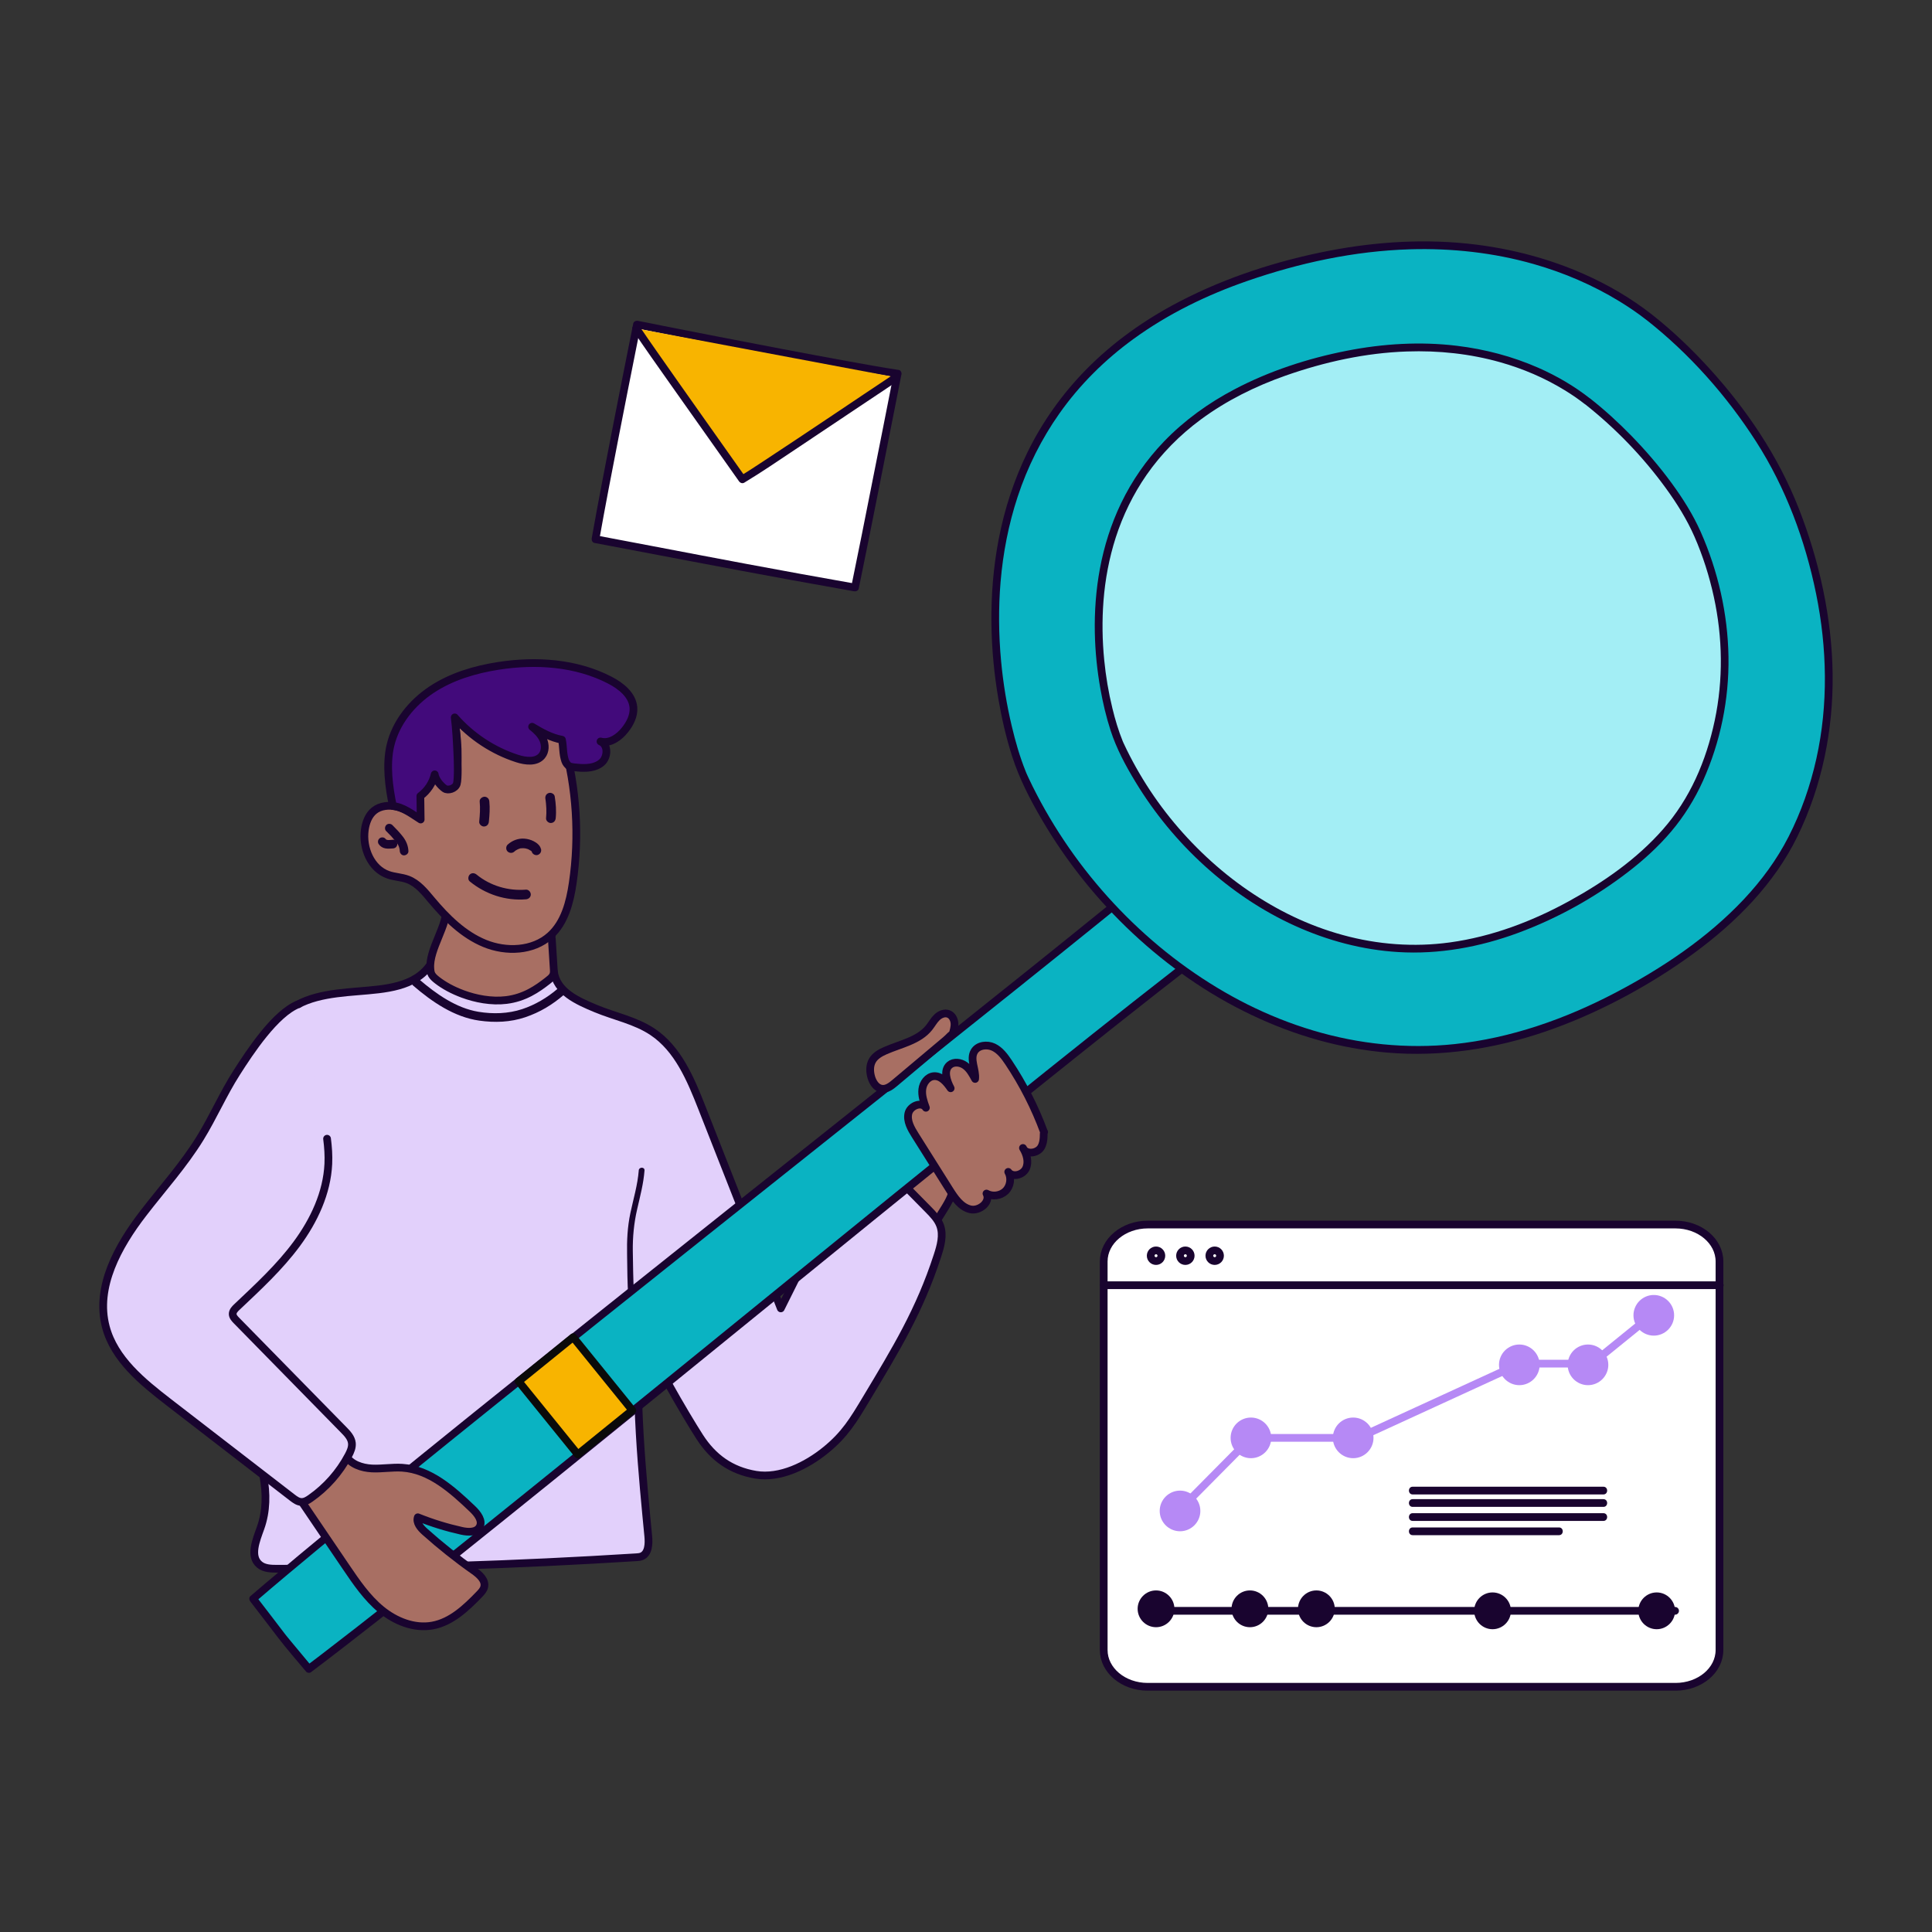 <?xml version="1.0" encoding="UTF-8"?>
<svg id="Layer_1" data-name="Layer 1" xmlns="http://www.w3.org/2000/svg" viewBox="0 0 500 500">
  <rect x="0" y="0" width="500" height="500" fill="#333333" stroke="none"/>
  <defs>
    <style>
      .cls-1 {
        fill: #b689f5;
      }

      .cls-1, .cls-2, .cls-3, .cls-4, .cls-5, .cls-6, .cls-7, .cls-8 {
        stroke-linecap: round;
        stroke-linejoin: round;
      }

      .cls-1, .cls-6 {
        stroke: #b689f5;
      }

      .cls-9, .cls-8 {
        fill: #f8b400;
      }

      .cls-10, .cls-5 {
        fill: #fff;
      }

      .cls-11 {
        fill: #a3eef5;
      }

      .cls-12 {
        fill: #19042f;
      }

      .cls-13 {
        fill: #0ab3c2;
      }

      .cls-2 {
        fill: #a86f63;
      }

      .cls-2, .cls-3, .cls-4, .cls-5, .cls-6, .cls-7, .cls-8 {
        stroke-width: 2px;
      }

      .cls-2, .cls-3, .cls-4, .cls-5, .cls-7 {
        stroke: #19042f;
      }

      .cls-3 {
        fill: #420a7b;
      }

      .cls-4 {
        fill: #e2d0fb;
      }

      .cls-6, .cls-7 {
        fill: none;
      }

      .cls-8 {
        stroke: #0a0a0a;
      }
    </style>
  </defs>
  <g>
    <path class="cls-10" d="m232.3,96.7c-16.69-2.57-67.46-12.7-67.46-12.7,0,0-7.46,37.04-10.75,55.54,23.36,4.4,39.71,7.67,67.17,12.5,3.49-16.95,11.03-55.35,11.03-55.35Z"/>
    <path class="cls-12" d="m232.57,95.74c-4.36-.67-8.71-1.45-13.05-2.24-5.69-1.03-11.37-2.1-17.06-3.18s-11.47-2.2-17.2-3.31c-4.57-.89-9.14-1.79-13.71-2.69-2.12-.42-4.23-.88-6.35-1.26-.03,0-.06-.01-.09-.02-.5-.1-1.12.14-1.23.7-.91,4.53-1.81,9.06-2.71,13.6-1.82,9.2-3.63,18.4-5.38,27.61-.91,4.77-1.8,9.55-2.65,14.33-.09.5.13,1.12.7,1.23,8.43,1.59,16.85,3.2,25.27,4.8s16.82,3.18,25.24,4.72c5.55,1.01,11.1,2.01,16.66,2.99.5.09,1.11-.13,1.23-.7,1.8-8.72,3.53-17.45,5.27-26.18,1.61-8.09,3.21-16.18,4.8-24.27.32-1.63.64-3.27.96-4.9.25-1.26-1.68-1.8-1.93-.53-.92,4.69-1.85,9.38-2.77,14.06-1.82,9.23-3.65,18.46-5.5,27.68-.91,4.54-1.82,9.07-2.76,13.61l1.23-.7c-9.41-1.66-18.81-3.36-28.2-5.12-8.14-1.52-16.28-3.08-24.42-4.63-4.85-.92-9.7-1.85-14.55-2.76l.7,1.23c1.59-8.95,3.32-17.87,5.06-26.8,1.56-7.99,3.13-15.97,4.73-23.95.32-1.6.64-3.2.96-4.8l-1.23.7c1.73.34,3.45.69,5.18,1.03,4.33.86,8.67,1.71,13.01,2.55,5.65,1.1,11.31,2.2,16.97,3.28s11.52,2.19,17.29,3.24c4.58.84,9.15,1.66,13.75,2.4.42.07.84.13,1.27.2.53.08,1.08-.14,1.23-.7.13-.47-.16-1.15-.7-1.23Z"/>
  </g>
  <g>
    <path class="cls-9" d="m231.92,97.66c-8.98,5.96-34.4,23.14-39.82,26.39-5.87-8.33-23.1-32.56-27.45-39.05"/>
    <path class="cls-12" d="m231.42,96.79c-5.3,3.52-10.57,7.07-15.86,10.61-5.95,3.98-11.9,7.97-17.88,11.89-2.01,1.32-4.01,2.65-6.07,3.89l1.37.36c-3.54-5.02-7.09-10.02-10.64-15.04-4.12-5.83-8.24-11.66-12.33-17.51-1.51-2.16-3.01-4.31-4.48-6.5-.71-1.06-2.45-.06-1.73,1.01,3.1,4.63,6.34,9.17,9.55,13.73,4.2,5.97,8.42,11.92,12.64,17.88,1.76,2.48,3.51,4.96,5.26,7.44.31.44.87.66,1.37.36,4.53-2.73,8.91-5.74,13.31-8.67,6.21-4.13,12.4-8.28,18.6-12.43,2.63-1.76,5.27-3.53,7.91-5.28,1.07-.71.07-2.44-1.01-1.73h0Z"/>
  </g>
  <path class="cls-2" d="m234.92,327.12c3.45-4.82,6.71-9.75,9.76-14.78,1.31-2.16,2.61-4.7,1.6-6.98-.5-1.12-1.49-2-2.46-2.84-2.29-1.97-4.62-3.91-6.98-5.81-1.49-1.2-3.45-2.46-5.31-1.8-1.04.37-1.71,1.26-2.32,2.1-3.39,4.69-6.77,9.38-10.16,14.07-.44.61-.89,1.27-.84,1.99.05.77.67,1.4,1.25,1.96,4.46,4.25,9.37,8.12,15.46,12.1Z"/>
  <path class="cls-4" d="m143.33,251.37c.71,5.26,5.94,7.6,10.84,9.64s10.29,3.07,14.7,6.02c6.61,4.41,9.88,12.27,12.79,19.67,6.8,17.3,13.61,34.61,20.41,51.91,5.71-11.45,11.43-22.9,17.14-34.36.85-1.71,1.85-3.56,3.63-4.26,2.84-1.12,5.77,1.24,7.92,3.41,3.15,3.19,6.3,6.39,9.45,9.58,1.22,1.24,2.48,2.53,3.09,4.17.92,2.49.15,5.26-.67,7.78-4.63,14.27-10.78,24.3-18.5,37.17-3.29,5.48-5.48,9.14-10.43,13.17s-11.83,7.45-18.13,6.39c-6.34-1.07-11-4.38-14.48-9.78-3.48-5.4-13.26-22.02-15.13-28.17-2.22,14.22.52,40.32,1.81,53.85.19,1.98.09,4.52-1.77,5.24-.43.16-.89.19-1.35.22-30.94,1.94-61.94,2.93-92.94,2.97-1.59,0-3.32-.05-4.54-1.06-2.61-2.16-.89-6.28.25-9.47,3.13-8.74.04-18.41-3.72-26.9-3.75-8.49-8.28-17.12-8.05-26.4.28-10.81,6.96-20.35,9.54-30.85,1.16-4.73,1.48-9.63,1.79-14.49.36-5.66.73-11.33,1.09-16.99.38-5.85.94-12.17,4.81-16.58,4.7-5.35,12.59-6.1,19.68-6.69,7.09-.59,14.75-1.03,18.79-6.89"/>
  <path class="cls-2" d="m142.81,242.95c.17,2.63.33,5.25.5,7.88.04.56.07,1.13-.24,1.67-.27.48-.81.91-1.34,1.32-2.75,2.15-6.02,4.4-10.68,4.98-3.88.48-7.96-.33-11.26-1.55-2.6-.96-4.87-2.19-6.68-3.6-.56-.44-1.08-.9-1.37-1.41-.29-.51-.33-1.05-.37-1.58-.38-5.1,4.55-11.12,4.17-16.21,3.76,2.83,3.01,6.35,8.75,7.88,5.74,1.52,13.08-.67,18.7-2.32-.03.26-.35,3.02-.2,2.94Z"/>
  <path class="cls-2" d="m138.31,188.74c2.05.68,4.1,1.35,6.15,2.03.44.15.92.31,1.19.69.16.22.23.48.3.73,3.26,11.77,4.04,24.21,2.28,36.29-.73,5.01-2.09,10.3-5.85,13.68-4.45,4-11.37,4.28-16.91,2.01-5.54-2.26-9.94-6.64-13.79-11.23-1.76-2.1-3.56-4.36-6.12-5.33-1.63-.61-3.43-.64-5.07-1.21-4.48-1.55-6.73-6.93-6.08-11.63.26-1.87.95-3.78,2.41-4.97,1.62-1.31,3.92-1.51,5.95-1.01,2.02.5,3.84,1.6,5.62,2.69-1.63-4.61.32-9.8,3.64-12.46,1.29,1.26,2.67,3.82,4.38,4.4.29.1.6.18.88.08.47-.17.61-.75.68-1.24.81-5.59.62-11.32-.57-16.85,2.33,2.98,5.91,4.71,9.07,6.8,1.42.93,2.56,1.76,4.24,1.99,3.82.51,7.3-2.02,7.61-5.48Z"/>
  <path class="cls-12" d="m165.31,302.91c-.29,3.74-1.38,7.33-2.16,10.99s-.93,7.16-.86,10.82.04,7.34.33,10.99c.26,3.22,1.04,6.4,3.01,9.02.57.76,1.88.01,1.3-.76-2.12-2.81-2.72-6.2-2.89-9.64s-.22-7.05-.27-10.57.29-7.2,1.12-10.79c.76-3.33,1.65-6.63,1.91-10.05.07-.96-1.43-.96-1.5,0h0Z"/>
  <g>
    <g>
      <path class="cls-13" d="m320.91,239.23c-48.09,35.58-190.79,154.83-240.99,192.65-11-13.22-3.26-3.79-14.43-18.14,48.23-41.44,193.81-155.02,238.66-192.38"/>
      <path class="cls-12" d="m320.41,238.37c-5.59,4.14-11.11,8.38-16.6,12.65-7.04,5.47-14.03,10.99-21,16.53-8.1,6.44-16.17,12.91-24.23,19.4-8.89,7.16-17.77,14.34-26.64,21.53-9.26,7.5-18.5,15.02-27.75,22.53-9.32,7.57-18.63,15.15-27.95,22.72s-18.14,14.73-27.23,22.08c-8.39,6.79-16.79,13.57-25.21,20.33-7.41,5.94-14.83,11.87-22.29,17.76-6.09,4.8-12.19,9.58-18.35,14.29-1.24.95-2.49,1.89-3.74,2.84l1.21.16c-1.78-2.14-3.57-4.28-5.35-6.43-.37-.44-.73-.88-1.09-1.33-.13-.16-.26-.33-.39-.49-.17-.21-.14-.18-.2-.26-2.46-3.21-4.9-6.44-7.39-9.64v1.41c5.53-4.75,11.12-9.42,16.74-14.07,7.04-5.83,14.11-11.61,21.2-17.37,8.17-6.64,16.36-13.25,24.56-19.84,8.88-7.14,17.78-14.27,26.68-21.38s18.63-14.87,27.95-22.29,18.66-14.85,27.99-22.28c8.98-7.14,17.95-14.29,26.92-21.43,8.25-6.58,16.51-13.16,24.75-19.76,7.13-5.71,14.26-11.43,21.37-17.18,5.72-4.62,11.42-9.26,17.09-13.94,1.13-.94,2.27-1.87,3.4-2.81.99-.82-.43-2.23-1.41-1.41-5.25,4.37-10.54,8.69-15.84,12.99-6.82,5.53-13.66,11.04-20.5,16.53-8.01,6.42-16.03,12.83-24.06,19.23-8.79,7.01-17.58,14.01-26.37,21.01-9.28,7.38-18.56,14.76-27.83,22.15s-18.72,14.91-28.06,22.37c-9.07,7.24-18.14,14.49-27.19,21.76-8.42,6.75-16.82,13.52-25.21,20.32-7.36,5.96-14.71,11.94-22.02,17.97-6.01,4.95-12,9.92-17.94,14.96-1.21,1.03-2.42,2.06-3.63,3.1-.44.38-.31,1.02,0,1.41,2.41,3.1,4.78,6.24,7.17,9.35,2.31,3.01,4.83,5.87,7.26,8.79.25.31.88.4,1.21.16,5.77-4.35,11.47-8.78,17.16-13.24,7.18-5.63,14.32-11.3,21.44-17,8.2-6.56,16.38-13.14,24.55-19.74,8.95-7.23,17.9-14.48,26.83-21.74,9.28-7.53,18.55-15.07,27.83-22.61,9.3-7.56,18.6-15.12,27.9-22.67s18.03-14.62,27.06-21.91c8.29-6.69,16.6-13.37,24.93-20.02,7.27-5.81,14.56-11.59,21.88-17.33,5.9-4.62,11.82-9.21,17.82-13.72,1.19-.9,2.39-1.79,3.59-2.68,1.02-.76.03-2.49-1.01-1.73h0Z"/>
    </g>
    <g>
      <path class="cls-13" d="m426.86,82.12c14.32,11.25,29,29.18,36.15,45.93,12.12,28.4,14.8,60.63,1.1,88.3-7.55,15.26-21.09,26.77-35.57,35.73-16.73,10.36-35.53,17.98-55.16,19.41-45.5,3.31-88.74-28.55-108.13-69.84-7.32-15.59-28.35-100.31,57.4-129.95,54.78-18.94,89.89-.83,104.21,10.43Z"/>
      <path class="cls-12" d="m426.15,82.83c11.09,8.74,20.72,19.59,28.34,31.47s12.7,25.5,15.52,39.39c2.85,14.02,3.18,28.66.06,42.67-1.56,6.99-3.94,13.82-7.2,20.2-3.04,5.95-7.03,11.35-11.6,16.21-9.42,10-21.12,17.81-33.24,24.16-12.96,6.79-27.06,11.76-41.67,13.29-12.28,1.29-24.69,0-36.51-3.53s-22.62-9.07-32.51-16.11c-10.05-7.15-19.02-15.85-26.59-25.58-3.79-4.88-7.23-10.04-10.28-15.41-1.51-2.67-2.93-5.39-4.24-8.17-.17-.35-.33-.71-.49-1.07-.09-.2-.15-.36-.12-.28-.07-.17-.14-.35-.21-.52-1.51-3.76-2.63-7.68-3.56-11.61-1.32-5.55-2.24-11.2-2.77-16.88-.63-6.81-.7-13.67-.13-20.48.63-7.48,2.07-14.9,4.42-22.03,2.53-7.67,6.16-14.97,10.83-21.58,5.24-7.42,11.79-13.91,19.14-19.24,8.95-6.51,18.99-11.39,29.43-15.01,13.55-4.7,27.75-7.77,42.12-8.2,10.83-.32,21.69.86,32.11,3.84,7.76,2.22,15.24,5.42,22.12,9.63,2.43,1.49,4.79,3.09,7.03,4.85,1,.79,2.43-.62,1.41-1.41-5.42-4.25-11.41-7.75-17.71-10.53-8.88-3.92-18.3-6.41-27.93-7.61-12.61-1.56-25.43-.81-37.88,1.59-13.37,2.58-26.65,6.86-38.76,13.15-8.94,4.64-17.27,10.53-24.32,17.74-6.1,6.24-11.22,13.44-15.05,21.28-3.49,7.12-5.95,14.72-7.45,22.5-1.39,7.24-1.98,14.63-1.88,22,.09,6.5.71,12.99,1.81,19.4.85,4.95,1.98,9.86,3.5,14.64,1.86,5.84,4.66,11.27,7.76,16.56,6.35,10.85,14.31,20.79,23.49,29.38,9.1,8.51,19.45,15.76,30.71,21.12s22.95,8.71,35.16,9.76c13.88,1.19,27.83-.96,40.97-5.46s26.81-11.74,38.49-20.32c10.92-8.03,20.74-17.92,26.73-30.22,6.36-13.05,9.27-27.53,9.08-42.02s-3.43-29.21-8.77-42.83c-5.28-13.44-13.39-25.5-23.09-36.16-4.57-5.03-9.51-9.75-14.85-13.96-1-.79-2.42.62-1.41,1.41Z"/>
    </g>
    <g>
      <path class="cls-11" d="m410.85,103.84c10.7,8.41,23.38,22.42,28.72,34.93,9.05,21.22,9.35,44.69-.89,65.36-5.64,11.4-15.76,20-26.58,26.7-12.5,7.74-26.55,13.44-41.22,14.5-34,2.47-66.31-21.33-80.8-52.19-5.47-11.65-21.19-74.95,42.89-97.1,40.94-14.15,67.17-.62,77.87,7.79Z"/>
      <path class="cls-12" d="m410.14,104.55c7.89,6.22,15.04,13.62,20.95,21.75,2.87,3.94,5.48,8.12,7.44,12.59,2.19,5,3.85,10.25,5.01,15.58,2.29,10.5,2.46,21.47.23,32s-6.42,20.23-13.4,28.17c-6.76,7.69-15.34,13.65-24.26,18.55-9.59,5.27-20.02,9.22-30.9,10.71-9.25,1.27-18.68.56-27.68-1.91s-17.01-6.41-24.5-11.53-14.45-11.64-20.25-18.85c-2.91-3.62-5.55-7.46-7.9-11.47-1.16-1.98-2.25-4.01-3.27-6.08-.28-.58-.57-1.16-.83-1.74-.05-.11-.1-.22-.14-.32-.15-.34.04.12-.08-.18-1.12-2.76-1.97-5.62-2.67-8.51-1.02-4.17-1.71-8.33-2.12-12.5-.5-5.07-.58-10.19-.19-15.27.43-5.57,1.46-11.09,3.17-16.42,1.85-5.75,4.52-11.22,7.96-16.19,3.84-5.53,8.66-10.38,14.08-14.38,6.65-4.91,14.13-8.6,21.91-11.34,10.11-3.55,20.71-5.89,31.44-6.25,8.14-.28,16.32.58,24.16,2.8,5.83,1.65,11.44,4.04,16.61,7.21.97.59,1.92,1.21,2.85,1.85.43.3.86.61,1.28.92s.8.6,1.08.82c1,.79,2.43-.62,1.41-1.41-4.1-3.22-8.62-5.86-13.39-7.96-6.71-2.95-13.82-4.82-21.1-5.7-9.5-1.15-19.14-.55-28.51,1.29-10.03,1.97-19.99,5.21-29.05,9.98-6.72,3.53-12.97,8.02-18.24,13.5-4.51,4.69-8.28,10.1-11.1,15.97-2.59,5.38-4.4,11.11-5.49,16.98-1.01,5.46-1.42,11.02-1.31,16.56.1,4.86.59,9.7,1.44,14.49.65,3.66,1.5,7.29,2.65,10.82,1.52,4.67,3.85,9.02,6.39,13.21,4.9,8.11,11,15.51,18.03,21.87,6.93,6.27,14.77,11.58,23.29,15.44,8.42,3.82,17.46,6.23,26.7,6.79,10.58.65,21.17-1.3,31.08-4.97,10.16-3.76,19.87-9.16,28.46-15.78,4.03-3.1,7.81-6.54,11.1-10.42s6.11-8.37,8.25-13.13c4.52-10.08,6.77-21.08,6.6-32.12s-2.69-22.17-7.18-32.3c-2-4.51-4.66-8.72-7.57-12.69-3.15-4.3-6.63-8.35-10.35-12.17-3.36-3.45-6.92-6.71-10.7-9.68-1-.79-2.42.62-1.41,1.41Z"/>
    </g>
  </g>
  <path class="cls-2" d="m89.46,376.73c1.36,2.24,4.17,3.18,6.79,3.31,2.62.13,5.24-.36,7.86-.19,7.16.47,12.98,5.71,18.17,10.66,1.31,1.25,2.72,3.08,1.84,4.66-.83,1.49-2.99,1.38-4.65,1.01-3.87-.86-7.66-2.03-11.34-3.51-.47,1.39.71,2.74,1.8,3.72,4.02,3.6,8.25,6.97,12.66,10.07,1.47,1.03,3.14,2.5,2.72,4.25-.18.75-.74,1.35-1.28,1.91-3.43,3.55-7.26,7.19-12.12,8.07-4.7.85-9.55-1.1-13.24-4.13s-6.42-7.04-9.1-10.99c-3.7-5.45-7.39-10.91-11.09-16.36-.14-.21-.29-.43-.34-.68-.17-.9.89-1.48,1.68-1.95,2.12-1.26,3.2-3.67,4.52-5.75,1.32-2.08,3.4-4.13,5.11-4.1Z"/>
  <path class="cls-4" d="m77.27,259.87c-6,2.31-12.59,12.36-16.05,17.78s-6.02,11.36-9.39,16.84c-4.28,6.96-9.79,13.06-14.77,19.53-6.52,8.47-12.4,19.04-9.67,29.38,2.21,8.35,9.46,14.23,16.3,19.51,10.65,8.22,21.3,16.44,31.95,24.66.71.54,1.47,1.11,2.37,1.14.86.03,1.64-.45,2.35-.95,4.09-2.86,7.48-6.7,9.82-11.11.52-.98,1-2.06.89-3.16-.14-1.37-1.16-2.47-2.13-3.45-9.25-9.44-18.51-18.87-27.76-28.31-.46-.47-.95-1.01-.96-1.67,0-.71.54-1.29,1.06-1.78,5.47-5.18,11.05-10.31,15.52-16.37,4.47-6.06,7.82-13.19,8.17-20.71.1-2.17-.05-4.34-.33-6.5"/>
  <path class="cls-2" d="m270.18,292.96c-2.33-6.33-5.41-12.38-9.15-17.99-1.04-1.55-2.2-3.14-3.88-3.95s-4.03-.53-4.99,1.07c-1.25,2.09.47,4.73.2,7.14-.69-1.28-1.41-2.61-2.58-3.46-1.17-.86-2.93-1.09-4.03-.14-1.64,1.43-.74,4.09.28,6.01-1.06-1.55-2.48-3.27-4.34-3.13-1.63.13-2.82,1.77-3,3.4-.19,1.63.37,3.24.93,4.78-1.07-1.72-4.08-.51-4.53,1.46-.45,1.98.68,3.93,1.76,5.65,2.98,4.74,5.96,9.47,8.95,14.21,1.32,2.09,2.86,4.35,5.26,4.95s5.39-1.88,4.24-4.07c1.56.88,3.68.59,4.95-.67,1.27-1.26,1.56-3.39.68-4.94,1.09,1.52,3.77.83,4.58-.86.81-1.69.21-3.73-.77-5.33.74,1.78,3.68,1.47,4.68-.18.99-1.66.52-3.8.8-3.95Z"/>
  <path class="cls-2" d="m246.48,267.76c.3-.96.61-1.94.54-2.94s-.6-2.04-1.54-2.4c-1.03-.41-2.22.11-3.02.89s-1.32,1.78-2.01,2.64c-2.7,3.38-7.38,4.22-11.34,5.96-1.3.57-2.62,1.32-3.33,2.55-.76,1.31-.7,2.95-.27,4.39.41,1.36,1.35,2.77,2.76,2.93,1.23.14,2.34-.71,3.29-1.51,4.42-3.72,8.84-7.43,13.26-11.15.81-.68,1.69-1.78,1.66-1.37Z"/>
  <path class="cls-12" d="m99.98,215.12c.87.84,1.69,1.73,2.46,2.67.09.11.18.21.26.32-.07-.09-.04-.06,0,.01.04.06.08.11.11.17.15.22.27.46.38.7-.05-.1-.03-.09,0,0,.02.06.05.12.07.19.05.14.09.29.12.43.02.06.03.13.04.19,0,.02.04.23.02.1s0,.07,0,.1c0,.08.01.17.02.25.03.59.5,1.15,1.12,1.12.59-.03,1.16-.5,1.12-1.12-.07-1.44-.61-2.69-1.5-3.81-.82-1.03-1.71-1.99-2.65-2.91-.42-.41-1.18-.45-1.59,0s-.45,1.15,0,1.59h0Z"/>
  <path class="cls-12" d="m101.69,217.33c-.52.04-1.05.11-1.58.04l.3.04c-.17-.03-.34-.07-.51-.13l.27.11c-.13-.05-.25-.12-.36-.2l.23.18c-.09-.07-.16-.14-.23-.23l.18.23s-.05-.07-.07-.1c-.16-.24-.39-.44-.67-.52-.27-.07-.63-.04-.87.11s-.45.39-.52.67-.05.61.11.87c.39.6,1.03,1.04,1.74,1.16.67.12,1.31.06,1.98.01.3-.02.58-.11.8-.33.2-.2.34-.52.33-.8s-.11-.59-.33-.8-.5-.35-.8-.33h0Z"/>
  <path class="cls-3" d="m117.7,185.69c4.3,4.9,9.94,8.62,16.15,10.62,2.17.7,4.93,1.04,6.38-.72.94-1.14.94-2.84.34-4.19s-1.71-2.4-2.86-3.32c2.43,1.45,4.93,2.87,7.72,3.36.4,1.97.19,3.61.85,5.51.17.49.66,1.17,1.13,1.37.51.22,1.61.31,2.17.35,2.16.19,4.54.08,6.16-1.36s1.67-4.61-.33-5.42c2.39.66,4.8-1.05,6.34-3,1.31-1.65,2.34-3.67,2.18-5.77-.25-3.26-3.22-5.61-6.12-7.11-8.76-4.52-19.11-5.2-28.85-3.68-6.08.95-12.13,2.75-17.26,6.15-5.13,3.4-9.29,8.53-10.68,14.52-1.13,4.87-.38,10.71.66,15.6,2.55.19,5.02,2.12,7.19,3.49-.03-1.4-.05-4.67-.08-6.07,1.85-1.36,3.19-3.39,3.71-5.62.18,1.32,1.48,2.91,2.56,3.67.88.62,2.78.06,3.16-1.21.38-1.27.23-6.13.16-7.45-.15-3.35-.31-6.7-.7-9.75Z"/>
  <g>
    <path class="cls-12" d="m141.15,206.76c.02.13.04.27.06.4.04.27-.03-.23.01.07.03.24.06.47.08.71.04.43.07.86.09,1.3.03.83.02,1.67-.07,2.5-.07.65.62,1.28,1.25,1.25.73-.03,1.18-.55,1.25-1.25.19-1.88.04-3.78-.26-5.64-.1-.65-.94-1.07-1.54-.87-.7.23-.98.84-.87,1.54h0Z"/>
    <path class="cls-12" d="m124.14,207.44c.18,1.74.05,3.48-.12,5.21-.06.65.62,1.28,1.25,1.25.73-.03,1.18-.55,1.25-1.25.17-1.74.3-3.47.12-5.21-.03-.34-.12-.63-.37-.88-.22-.22-.57-.38-.88-.37-.62.03-1.32.55-1.25,1.25h0Z"/>
    <path class="cls-12" d="m140,219.73c-.21-.93-1.05-1.59-1.86-2.01-.76-.39-1.56-.61-2.41-.68-1.6-.13-3.19.48-4.36,1.56-.48.45-.48,1.32,0,1.77.51.47,1.25.48,1.77,0,.06-.05.12-.11.18-.16.03-.02.19-.14.06-.05-.15.1.09-.06.1-.06.05-.03.1-.07.16-.1.12-.07.24-.14.37-.2.03-.01.22-.09.06-.03-.18.07.07-.02.11-.04.2-.07.58-.24.8-.2-.07-.01-.23.02-.06.01.08,0,.15-.01.23-.02.14,0,.28,0,.41,0,.1,0,.27.06.37.03-.16-.02-.2-.03-.1-.01.03,0,.06.01.09.02.06.01.12.02.18.04.14.03.27.07.4.11.07.02.15.05.22.08.16.05-.19-.1-.04-.02.26.13.49.28.74.42.15.09-.21-.19.02.01.05.04.1.09.15.14.11.1.03.07,0-.02.12.31-.05-.26.02.07.15.64.91,1.07,1.54.87.67-.22,1.03-.85.87-1.54h0Z"/>
    <path class="cls-12" d="m136.12,230.24c-4.57.37-9.22-.98-12.78-3.9-.52-.43-1.26-.51-1.77,0-.44.44-.53,1.34,0,1.77,4.07,3.33,9.29,5.06,14.55,4.63.67-.05,1.25-.54,1.25-1.25,0-.63-.57-1.3-1.25-1.25h0Z"/>
  </g>
  <path class="cls-12" d="m144.28,255.92c-2.67,2.28-5.8,4.14-9.14,5.24-3.65,1.2-7.54,1.31-11.32.69-5.75-.95-10.95-4.62-15.3-8.36-1.09-.94-2.69.65-1.59,1.59,4.9,4.21,10.62,8.15,17.13,9.06,3.99.56,8.04.42,11.88-.88s7-3.24,9.93-5.75c1.1-.94-.5-2.53-1.59-1.59h0Z"/>
  <rect class="cls-8" x="139.85" y="349.08" width="18.16" height="24.33" transform="translate(492.01 548.25) rotate(141)"/>
  <g>
    <g>
      <path class="cls-5" d="m433.65,436.54h-136.64c-6.28,0-11.37-4.26-11.37-9.52v-100.55c0-5.28,5.11-9.56,11.41-9.56h136.54c6.3,0,11.41,4.28,11.41,9.56v100.55c0,5.26-5.09,9.52-11.37,9.52Z"/>
      <line class="cls-5" x1="285.7" y1="332.61" x2="445.07" y2="332.61"/>
      <circle class="cls-5" cx="314.36" cy="324.98" r="1.38"/>
      <circle class="cls-5" cx="306.77" cy="324.98" r="1.38"/>
      <circle class="cls-5" cx="299.18" cy="324.98" r="1.38"/>
    </g>
    <g>
      <circle class="cls-12" cx="299.18" cy="416.36" r="4"/>
      <path class="cls-12" d="m299.18,421.12c-2.62,0-4.76-2.14-4.76-4.76s2.14-4.76,4.76-4.76,4.76,2.14,4.76,4.76-2.14,4.76-4.76,4.76Zm0-8.01c-1.79,0-3.25,1.46-3.25,3.25s1.46,3.25,3.25,3.25c1.79,0,3.25-1.46,3.25-3.25s-1.46-3.25-3.25-3.25Z"/>
    </g>
    <g>
      <circle class="cls-1" cx="305.39" cy="391.03" r="4"/>
      <path class="cls-1" d="m305.39,395.79c-2.62,0-4.76-2.14-4.76-4.76s2.14-4.76,4.76-4.76,4.76,2.14,4.76,4.76-2.14,4.76-4.76,4.76Zm0-8.01c-1.79,0-3.25,1.46-3.25,3.25s1.46,3.25,3.25,3.25,3.25-1.46,3.25-3.25-1.46-3.25-3.25-3.25Z"/>
    </g>
    <g>
      <path class="cls-1" d="m327.74,372.12c0,2.21-1.79,4-4,4-2.21,0-4-1.79-4-4s1.79-4,4-4,4,1.79,4,4Z"/>
      <path class="cls-1" d="m323.74,376.88c-2.62,0-4.76-2.14-4.76-4.76s2.14-4.76,4.76-4.76,4.76,2.14,4.76,4.76-2.14,4.76-4.76,4.76Zm0-8.01c-1.79,0-3.25,1.46-3.25,3.25s1.46,3.25,3.25,3.25,3.25-1.46,3.25-3.25-1.46-3.25-3.25-3.25Z"/>
    </g>
    <g>
      <path class="cls-1" d="m354.21,372.12c0,2.21-1.79,4-4,4-2.21,0-4-1.79-4-4s1.79-4,4-4,4,1.79,4,4Z"/>
      <path class="cls-1" d="m350.2,376.88c-2.62,0-4.76-2.14-4.76-4.76s2.14-4.76,4.76-4.76,4.76,2.14,4.76,4.76-2.14,4.76-4.76,4.76Zm0-8.01c-1.79,0-3.25,1.46-3.25,3.25s1.46,3.25,3.25,3.25,3.25-1.46,3.25-3.25-1.46-3.25-3.25-3.25Z"/>
    </g>
    <g>
      <circle class="cls-1" cx="393.2" cy="353.22" r="4"/>
      <path class="cls-1" d="m393.2,357.98c-2.62,0-4.76-2.14-4.76-4.76s2.14-4.76,4.76-4.76,4.76,2.14,4.76,4.76-2.14,4.76-4.76,4.76Zm0-8.01c-1.79,0-3.25,1.46-3.25,3.25s1.46,3.25,3.25,3.25,3.25-1.46,3.25-3.25-1.46-3.25-3.25-3.25Z"/>
    </g>
    <g>
      <path class="cls-1" d="m414.97,353.22c0,2.21-1.79,4-4,4-2.21,0-4-1.79-4-4s1.79-4,4-4c2.21,0,4,1.79,4,4Z"/>
      <path class="cls-1" d="m410.97,357.98c-2.62,0-4.76-2.14-4.76-4.76s2.14-4.76,4.76-4.76,4.76,2.14,4.76,4.76-2.14,4.76-4.76,4.76Zm0-8.01c-1.79,0-3.25,1.46-3.25,3.25s1.46,3.25,3.25,3.25c1.79,0,3.25-1.46,3.25-3.25s-1.46-3.25-3.25-3.25Z"/>
    </g>
    <g>
      <circle class="cls-1" cx="428" cy="340.4" r="4"/>
      <path class="cls-1" d="m428,345.16c-2.62,0-4.76-2.14-4.76-4.76s2.14-4.76,4.76-4.76,4.76,2.14,4.76,4.76-2.14,4.76-4.76,4.76Zm0-8.01c-1.79,0-3.25,1.46-3.25,3.25s1.46,3.25,3.25,3.25,3.25-1.46,3.25-3.25-1.46-3.25-3.25-3.25Z"/>
    </g>
    <g>
      <circle class="cls-12" cx="323.48" cy="416.36" r="4"/>
      <path class="cls-12" d="m323.48,421.12c-2.62,0-4.76-2.14-4.76-4.76s2.14-4.76,4.76-4.76c2.62,0,4.76,2.14,4.76,4.76s-2.14,4.76-4.76,4.76Zm0-8.01c-1.79,0-3.25,1.46-3.25,3.25s1.46,3.25,3.25,3.25,3.25-1.46,3.25-3.25-1.46-3.25-3.25-3.25Z"/>
    </g>
    <g>
      <circle class="cls-12" cx="340.68" cy="416.36" r="4"/>
      <path class="cls-12" d="m340.68,421.12c-2.62,0-4.76-2.14-4.76-4.76s2.14-4.76,4.76-4.76,4.76,2.14,4.76,4.76-2.14,4.76-4.76,4.76Zm0-8.01c-1.79,0-3.25,1.46-3.25,3.25s1.46,3.25,3.25,3.25,3.25-1.46,3.25-3.25-1.46-3.25-3.25-3.25Z"/>
    </g>
    <g>
      <circle class="cls-12" cx="386.27" cy="416.88" r="4"/>
      <path class="cls-12" d="m386.27,421.64c-2.62,0-4.76-2.14-4.76-4.76s2.14-4.76,4.76-4.76,4.76,2.14,4.76,4.76-2.14,4.76-4.76,4.76Zm0-8.01c-1.79,0-3.25,1.46-3.25,3.25s1.46,3.25,3.25,3.25,3.25-1.46,3.25-3.25-1.46-3.25-3.25-3.25Z"/>
    </g>
    <g>
      <circle class="cls-12" cx="428.75" cy="416.88" r="4"/>
      <path class="cls-12" d="m428.75,421.64c-2.62,0-4.76-2.14-4.76-4.76s2.14-4.76,4.76-4.76,4.76,2.14,4.76,4.76-2.14,4.76-4.76,4.76Zm0-8.01c-1.79,0-3.25,1.46-3.25,3.25s1.46,3.25,3.25,3.25c1.79,0,3.25-1.46,3.25-3.25s-1.46-3.25-3.25-3.25Z"/>
    </g>
    <polyline class="cls-6" points="305.01 391.03 323.74 372.12 351.51 372.12 393.38 352.9 411.99 352.9 425.53 341.92"/>
    <g>
      <path class="cls-10" d="m365.6,388.98c16.45,0,32.91,0,49.36,0"/>
      <path class="cls-12" d="m365.6,389.98c12.8,0,25.6,0,38.39,0,3.66,0,7.31,0,10.97,0,1.29,0,1.29-2,0-2-12.8,0-25.6,0-38.39,0-3.66,0-7.31,0-10.97,0-1.29,0-1.29,2,0,2h0Z"/>
    </g>
    <g>
      <path class="cls-10" d="m365.6,392.61c16.45,0,32.91,0,49.36,0"/>
      <path class="cls-12" d="m365.6,393.61c12.8,0,25.6,0,38.39,0,3.66,0,7.31,0,10.97,0,1.29,0,1.29-2,0-2-12.8,0-25.6,0-38.39,0-3.66,0-7.31,0-10.97,0-1.29,0-1.29,2,0,2h0Z"/>
    </g>
    <g>
      <path class="cls-10" d="m365.6,396.3c16.45,0,21.41,0,37.86,0"/>
      <path class="cls-12" d="m365.6,397.3c9.45,0,18.9,0,28.35,0,3.17,0,6.35,0,9.52,0,1.29,0,1.29-2,0-2-9.45,0-18.9,0-28.35,0-3.17,0-6.35,0-9.52,0-1.29,0-1.29,2,0,2h0Z"/>
    </g>
    <g>
      <path class="cls-10" d="m365.6,385.76c16.45,0,32.91,0,49.36,0"/>
      <path class="cls-12" d="m365.6,386.76c12.8,0,25.6,0,38.39,0,3.66,0,7.31,0,10.97,0,1.29,0,1.29-2,0-2-12.8,0-25.6,0-38.39,0-3.66,0-7.31,0-10.97,0-1.29,0-1.29,2,0,2h0Z"/>
    </g>
    <line class="cls-7" x1="297.26" y1="416.88" x2="433.51" y2="416.88"/>
  </g>
</svg>